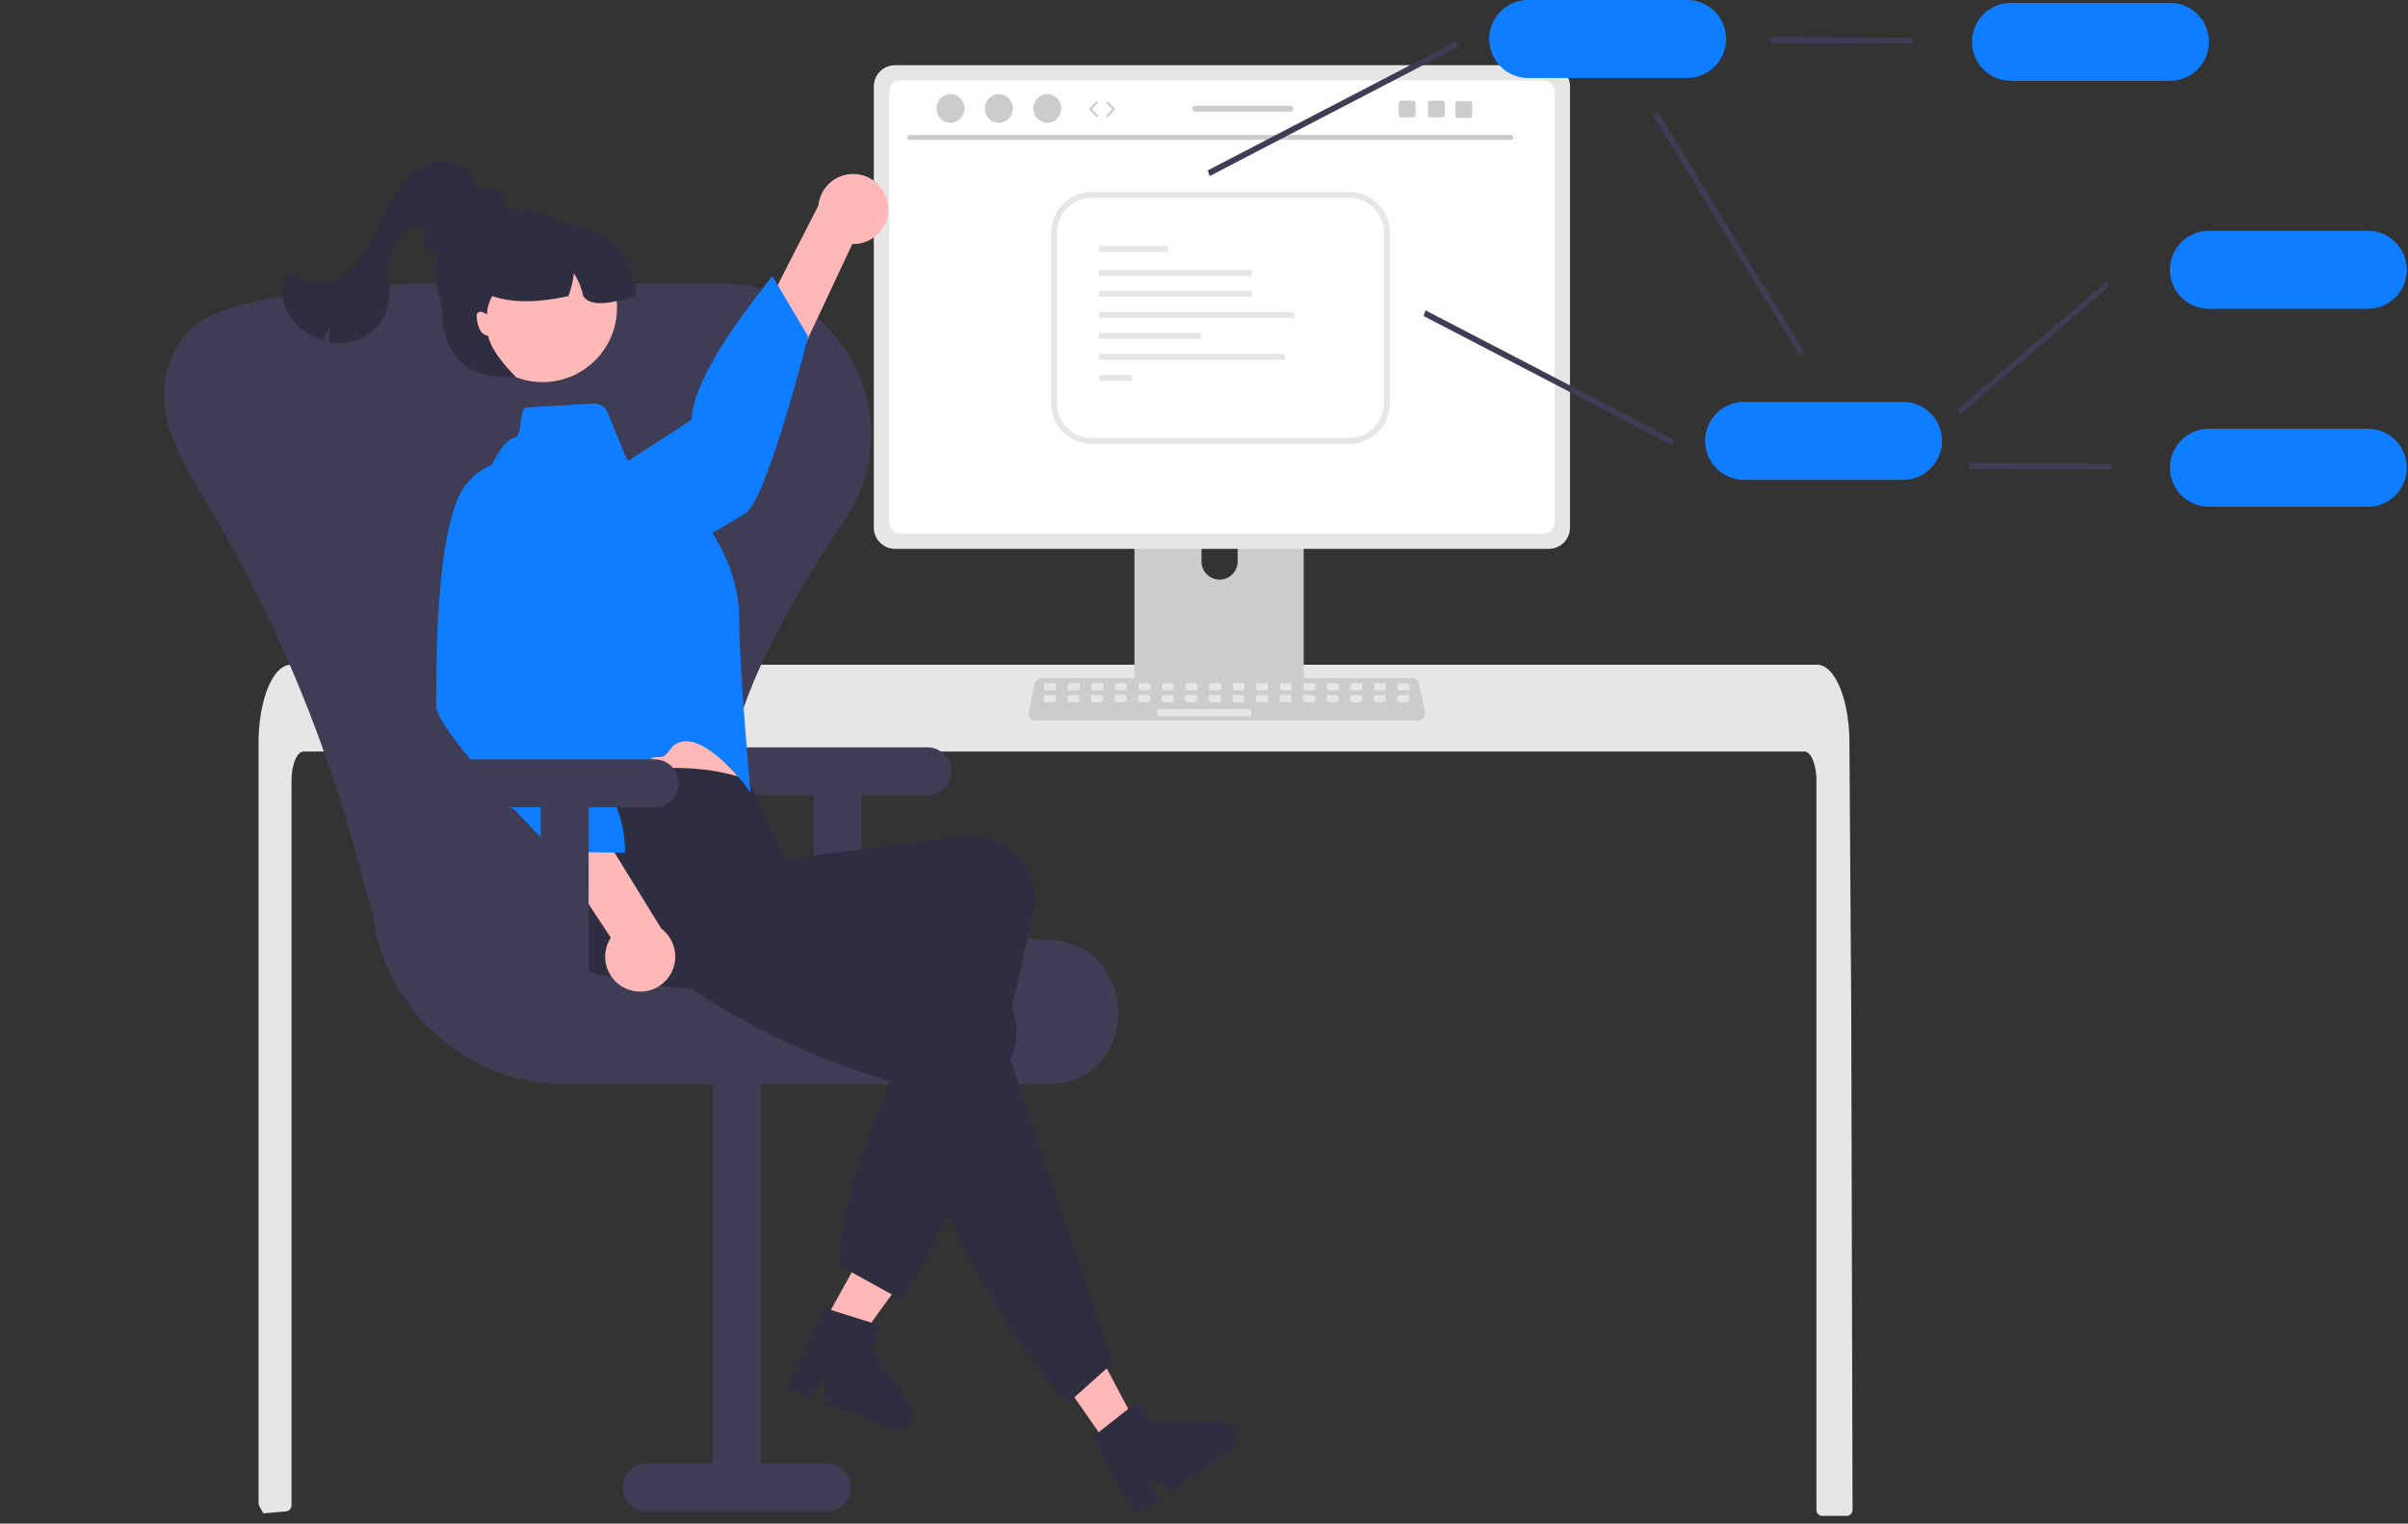 <svg width="803" height="508" viewBox="0 0 803 508" fill="none"
    xmlns="http://www.w3.org/2000/svg">
    <rect x="0" y="0" width="803" height="508" fill="#333333" stroke="none"/>
    <g clip-path="url(#clip0_410_1542)">

        <path d="M617.773 503.43C617.769 503.962 617.557 504.472 617.183 504.85C616.809 505.223 616.301 505.432 615.773 505.43H607.733C606.632 505.434 605.737 504.545 605.733 503.444V260.29C605.733 254.93 603.933 250.58 601.723 250.57H101.233C99.013 250.58 97.223 254.93 97.213 260.29V501.94C97.21 502.97 96.427 503.829 95.403 503.93C93.783 504.09 92.163 504.23 90.553 504.36C90.513 504.36 90.473 504.37 90.433 504.37C89.553 504.45 88.673 504.51 87.793 504.58H87.783C87.323 503.75 86.883 502.9 86.433 502.05C86.289 501.761 86.213 501.443 86.213 501.12V247.68C86.213 246.2 86.273 244.71 86.373 243.24C86.516 241.222 86.766 239.212 87.123 237.22C88.813 227.93 92.633 221.64 96.973 221.62H605.973C606.606 221.624 607.232 221.757 607.813 222.01C608.666 222.388 609.437 222.928 610.083 223.6C610.96 224.512 611.71 225.538 612.313 226.65C614.453 230.42 615.983 236.04 616.523 242.58C616.523 242.64 616.533 242.7 616.533 242.76C616.673 244.38 616.743 246.03 616.733 247.68L616.873 269.11L616.963 281.89L617.233 321.99L617.333 336.23L617.773 503.43Z" fill="#E6E6E6" />
        <path d="M432.024 147.486H381.018C379.516 147.489 378.299 148.708 378.301 150.211V230.785H434.748V150.211C434.749 148.707 433.53 147.487 432.027 147.486H432.024ZM406.693 193.268C403.373 193.252 400.685 190.565 400.67 187.245V177.951C400.67 174.625 403.366 171.928 406.693 171.928C410.019 171.928 412.715 174.625 412.715 177.951V187.245C412.7 190.565 410.013 193.252 406.693 193.268Z" fill="#CCCCCC" />
        <path d="M378.125 228.207V235.981C378.127 236.82 378.806 237.499 379.645 237.501H433.403C434.24 237.497 434.918 236.819 434.922 235.981V228.207H378.125Z" fill="#3F3D56" />
        <path d="M516.484 21.742H298.455C294.555 21.748 291.395 24.908 291.389 28.808V175.935C291.392 179.836 294.554 182.998 298.455 183.002H516.484C520.385 182.998 523.547 179.836 523.55 175.935V28.808C523.544 24.908 520.384 21.748 516.484 21.742Z" fill="#E6E6E6" />
        <path d="M514.665 26.846H300.277C298.189 26.85 296.498 28.544 296.498 30.633V174.113C296.502 176.199 298.192 177.889 300.277 177.892H514.665C516.75 177.889 518.44 176.199 518.444 174.113V30.633C518.444 28.544 516.753 26.85 514.665 26.846Z" fill="white" />
        <path d="M472.905 240.206H345.356C344.06 240.206 343.01 239.155 343.01 237.86C343.01 237.697 343.027 237.535 343.06 237.376L345.039 227.977C345.271 226.893 346.227 226.118 347.335 226.114H470.926C472.034 226.118 472.99 226.893 473.222 227.977L475.201 237.376C475.468 238.644 474.656 239.889 473.388 240.156C473.229 240.189 473.067 240.206 472.905 240.206Z" fill="#CCCCCC" />
        <path d="M351.68 227.806H348.728C348.459 227.806 348.24 228.025 348.24 228.294V229.675C348.24 229.945 348.459 230.163 348.728 230.163H351.68C351.95 230.163 352.169 229.945 352.169 229.675V228.294C352.169 228.025 351.95 227.806 351.68 227.806Z" fill="#E6E6E6" />
        <path d="M359.538 227.806H356.586C356.316 227.806 356.098 228.025 356.098 228.294V229.675C356.098 229.945 356.316 230.163 356.586 230.163H359.538C359.807 230.163 360.026 229.945 360.026 229.675V228.294C360.026 228.025 359.807 227.806 359.538 227.806Z" fill="#E6E6E6" />
        <path d="M367.395 227.806H364.443C364.174 227.806 363.955 228.025 363.955 228.294V229.675C363.955 229.945 364.174 230.163 364.443 230.163H367.395C367.665 230.163 367.883 229.945 367.883 229.675V228.294C367.883 228.025 367.665 227.806 367.395 227.806Z" fill="#E6E6E6" />
        <path d="M375.251 227.806H372.299C372.029 227.806 371.811 228.025 371.811 228.294V229.675C371.811 229.945 372.029 230.163 372.299 230.163H375.251C375.52 230.163 375.739 229.945 375.739 229.675V228.294C375.739 228.025 375.52 227.806 375.251 227.806Z" fill="#E6E6E6" />
        <path d="M383.108 227.806H380.156C379.887 227.806 379.668 228.025 379.668 228.294V229.675C379.668 229.945 379.887 230.163 380.156 230.163H383.108C383.378 230.163 383.596 229.945 383.596 229.675V228.294C383.596 228.025 383.378 227.806 383.108 227.806Z" fill="#E6E6E6" />
        <path d="M390.966 227.806H388.014C387.744 227.806 387.525 228.025 387.525 228.294V229.675C387.525 229.945 387.744 230.163 388.014 230.163H390.966C391.235 230.163 391.454 229.945 391.454 229.675V228.294C391.454 228.025 391.235 227.806 390.966 227.806Z" fill="#E6E6E6" />
        <path d="M398.821 227.806H395.869C395.599 227.806 395.381 228.025 395.381 228.294V229.675C395.381 229.945 395.599 230.163 395.869 230.163H398.821C399.091 230.163 399.309 229.945 399.309 229.675V228.294C399.309 228.025 399.091 227.806 398.821 227.806Z" fill="#E6E6E6" />
        <path d="M406.678 227.806H403.726C403.457 227.806 403.238 228.025 403.238 228.294V229.675C403.238 229.945 403.457 230.163 403.726 230.163H406.678C406.948 230.163 407.167 229.945 407.167 229.675V228.294C407.167 228.025 406.948 227.806 406.678 227.806Z" fill="#E6E6E6" />
        <path d="M414.535 227.806H411.583C411.313 227.806 411.095 228.025 411.095 228.294V229.675C411.095 229.945 411.313 230.163 411.583 230.163H414.535C414.805 230.163 415.023 229.945 415.023 229.675V228.294C415.023 228.025 414.805 227.806 414.535 227.806Z" fill="#E6E6E6" />
        <path d="M422.392 227.806H419.44C419.171 227.806 418.952 228.025 418.952 228.294V229.675C418.952 229.945 419.171 230.163 419.44 230.163H422.392C422.662 230.163 422.881 229.945 422.881 229.675V228.294C422.881 228.025 422.662 227.806 422.392 227.806Z" fill="#E6E6E6" />
        <path d="M430.249 227.806H427.297C427.027 227.806 426.809 228.025 426.809 228.294V229.675C426.809 229.945 427.027 230.163 427.297 230.163H430.249C430.518 230.163 430.737 229.945 430.737 229.675V228.294C430.737 228.025 430.518 227.806 430.249 227.806Z" fill="#E6E6E6" />
        <path d="M438.105 227.806H435.153C434.884 227.806 434.665 228.025 434.665 228.294V229.675C434.665 229.945 434.884 230.163 435.153 230.163H438.105C438.375 230.163 438.593 229.945 438.593 229.675V228.294C438.593 228.025 438.375 227.806 438.105 227.806Z" fill="#E6E6E6" />
        <path d="M445.963 227.806H443.011C442.741 227.806 442.522 228.025 442.522 228.294V229.675C442.522 229.945 442.741 230.163 443.011 230.163H445.963C446.232 230.163 446.451 229.945 446.451 229.675V228.294C446.451 228.025 446.232 227.806 445.963 227.806Z" fill="#E6E6E6" />
        <path d="M453.819 227.806H450.867C450.597 227.806 450.379 228.025 450.379 228.294V229.675C450.379 229.945 450.597 230.163 450.867 230.163H453.819C454.089 230.163 454.307 229.945 454.307 229.675V228.294C454.307 228.025 454.089 227.806 453.819 227.806Z" fill="#E6E6E6" />
        <path d="M461.676 227.806H458.724C458.454 227.806 458.235 228.025 458.235 228.294V229.675C458.235 229.945 458.454 230.163 458.724 230.163H461.676C461.945 230.163 462.164 229.945 462.164 229.675V228.294C462.164 228.025 461.945 227.806 461.676 227.806Z" fill="#E6E6E6" />
        <path d="M469.533 227.806H466.581C466.311 227.806 466.093 228.025 466.093 228.294V229.675C466.093 229.945 466.311 230.163 466.581 230.163H469.533C469.803 230.163 470.021 229.945 470.021 229.675V228.294C470.021 228.025 469.803 227.806 469.533 227.806Z" fill="#E6E6E6" />
        <path d="M351.589 231.735H348.637C348.367 231.735 348.148 231.953 348.148 232.223V233.603C348.148 233.873 348.367 234.092 348.637 234.092H351.589C351.858 234.092 352.077 233.873 352.077 233.603V232.223C352.077 231.953 351.858 231.735 351.589 231.735Z" fill="#E6E6E6" />
        <path d="M359.444 231.735H356.492C356.222 231.735 356.004 231.953 356.004 232.223V233.603C356.004 233.873 356.222 234.092 356.492 234.092H359.444C359.714 234.092 359.932 233.873 359.932 233.603V232.223C359.932 231.953 359.714 231.735 359.444 231.735Z" fill="#E6E6E6" />
        <path d="M367.302 231.735H364.35C364.08 231.735 363.861 231.953 363.861 232.223V233.603C363.861 233.873 364.08 234.092 364.35 234.092H367.302C367.571 234.092 367.79 233.873 367.79 233.603V232.223C367.79 231.953 367.571 231.735 367.302 231.735Z" fill="#E6E6E6" />
        <path d="M375.159 231.735H372.207C371.937 231.735 371.719 231.953 371.719 232.223V233.603C371.719 233.873 371.937 234.092 372.207 234.092H375.159C375.429 234.092 375.647 233.873 375.647 233.603V232.223C375.647 231.953 375.429 231.735 375.159 231.735Z" fill="#E6E6E6" />
        <path d="M383.014 231.735H380.062C379.793 231.735 379.574 231.953 379.574 232.223V233.603C379.574 233.873 379.793 234.092 380.062 234.092H383.014C383.284 234.092 383.503 233.873 383.503 233.603V232.223C383.503 231.953 383.284 231.735 383.014 231.735Z" fill="#E6E6E6" />
        <path d="M390.872 231.735H387.92C387.65 231.735 387.432 231.953 387.432 232.223V233.603C387.432 233.873 387.65 234.092 387.92 234.092H390.872C391.141 234.092 391.36 233.873 391.36 233.603V232.223C391.36 231.953 391.141 231.735 390.872 231.735Z" fill="#E6E6E6" />
        <path d="M398.729 231.735H395.777C395.508 231.735 395.289 231.953 395.289 232.223V233.603C395.289 233.873 395.508 234.092 395.777 234.092H398.729C398.999 234.092 399.217 233.873 399.217 233.603V232.223C399.217 231.953 398.999 231.735 398.729 231.735Z" fill="#E6E6E6" />
        <path d="M406.585 231.735H403.633C403.363 231.735 403.145 231.953 403.145 232.223V233.603C403.145 233.873 403.363 234.092 403.633 234.092H406.585C406.854 234.092 407.073 233.873 407.073 233.603V232.223C407.073 231.953 406.854 231.735 406.585 231.735Z" fill="#E6E6E6" />
        <path d="M414.442 231.735H411.49C411.221 231.735 411.002 231.953 411.002 232.223V233.603C411.002 233.873 411.221 234.092 411.49 234.092H414.442C414.712 234.092 414.93 233.873 414.93 233.603V232.223C414.93 231.953 414.712 231.735 414.442 231.735Z" fill="#E6E6E6" />
        <path d="M422.3 231.735H419.348C419.078 231.735 418.859 231.953 418.859 232.223V233.603C418.859 233.873 419.078 234.092 419.348 234.092H422.3C422.569 234.092 422.788 233.873 422.788 233.603V232.223C422.788 231.953 422.569 231.735 422.3 231.735Z" fill="#E6E6E6" />
        <path d="M430.156 231.735H427.204C426.934 231.735 426.716 231.953 426.716 232.223V233.603C426.716 233.873 426.934 234.092 427.204 234.092H430.156C430.426 234.092 430.644 233.873 430.644 233.603V232.223C430.644 231.953 430.426 231.735 430.156 231.735Z" fill="#E6E6E6" />
        <path d="M438.012 231.735H435.06C434.791 231.735 434.572 231.953 434.572 232.223V233.603C434.572 233.873 434.791 234.092 435.06 234.092H438.012C438.282 234.092 438.501 233.873 438.501 233.603V232.223C438.501 231.953 438.282 231.735 438.012 231.735Z" fill="#E6E6E6" />
        <path d="M445.87 231.735H442.918C442.648 231.735 442.43 231.953 442.43 232.223V233.603C442.43 233.873 442.648 234.092 442.918 234.092H445.87C446.139 234.092 446.358 233.873 446.358 233.603V232.223C446.358 231.953 446.139 231.735 445.87 231.735Z" fill="#E6E6E6" />
        <path d="M453.726 231.735H450.774C450.505 231.735 450.286 231.953 450.286 232.223V233.603C450.286 233.873 450.505 234.092 450.774 234.092H453.726C453.996 234.092 454.215 233.873 454.215 233.603V232.223C454.215 231.953 453.996 231.735 453.726 231.735Z" fill="#E6E6E6" />
        <path d="M461.583 231.735H458.631C458.361 231.735 458.143 231.953 458.143 232.223V233.603C458.143 233.873 458.361 234.092 458.631 234.092H461.583C461.852 234.092 462.071 233.873 462.071 233.603V232.223C462.071 231.953 461.852 231.735 461.583 231.735Z" fill="#E6E6E6" />
        <path d="M469.44 231.735H466.488C466.219 231.735 466 231.953 466 232.223V233.603C466 233.873 466.219 234.092 466.488 234.092H469.44C469.71 234.092 469.928 233.873 469.928 233.603V232.223C469.928 231.953 469.71 231.735 469.44 231.735Z" fill="#E6E6E6" />
        <path d="M416.8 236.449H386.35C386.08 236.449 385.861 236.667 385.861 236.937V238.317C385.861 238.587 386.08 238.806 386.35 238.806H416.8C417.07 238.806 417.288 238.587 417.288 238.317V236.937C417.288 236.667 417.07 236.449 416.8 236.449Z" fill="#E6E6E6" />
        <path d="M503.888 46.614H303.286C302.846 46.605 302.496 46.24 302.506 45.799C302.515 45.372 302.859 45.028 303.286 45.019H503.888C504.328 45.029 504.678 45.394 504.668 45.834C504.659 46.261 504.315 46.605 503.888 46.614Z" fill="#CACACA" />
        <path d="M316.941 40.946C319.523 40.946 321.616 38.806 321.616 36.166C321.616 33.527 319.523 31.387 316.941 31.387C314.359 31.387 312.266 33.527 312.266 36.166C312.266 38.806 314.359 40.946 316.941 40.946Z" fill="#CCCCCC" />
        <path d="M333.091 40.946C335.673 40.946 337.766 38.806 337.766 36.166C337.766 33.527 335.673 31.387 333.091 31.387C330.509 31.387 328.416 33.527 328.416 36.166C328.416 38.806 330.509 40.946 333.091 40.946Z" fill="#CCCCCC" />
        <path d="M349.242 40.946C351.824 40.946 353.917 38.806 353.917 36.166C353.917 33.527 351.824 31.387 349.242 31.387C346.66 31.387 344.566 33.527 344.566 36.166C344.566 38.806 346.66 40.946 349.242 40.946Z" fill="#CCCCCC" />
        <path d="M403.38 58.71L402.732 56.817L485.59 13.765L486.237 15.658L403.38 58.71Z" fill="#3F3D56" />
        <path d="M653.381 138.452L652.733 136.559L702.591 93.725L703.238 95.617L653.381 138.452Z" fill="#3F3D56" />
        <path d="M557.591 148.423L474.733 105.371L475.381 103.478L558.238 146.53L557.591 148.423Z" fill="#3F3D56" />
        <path d="M600.007 118.465L551.432 38.719L552.967 37.436L601.541 117.182L600.007 118.465Z" fill="#3F3D56" />
        <path d="M637.914 14.554L590.607 14.336V12.336L637.914 12.554V14.554Z" fill="#3F3D56" />
        <path d="M723.611 26.959H670.611C663.432 26.959 657.611 21.139 657.611 13.96C657.611 6.78 663.432 0.959 670.611 0.959H723.611C730.791 0.959 736.611 6.78 736.611 13.96C736.611 21.139 730.791 26.959 723.611 26.959Z" fill="#0F7DFF" />
        <path d="M789.611 102.959H736.611C729.432 102.959 723.611 97.139 723.611 89.96C723.611 82.78 729.432 76.96 736.611 76.96H789.611C796.791 76.96 802.611 82.78 802.611 89.96C802.611 97.139 796.791 102.959 789.611 102.959Z" fill="#0F7DFF" />
        <path d="M703.914 156.553L656.607 156.336V154.336L703.914 154.553V156.553Z" fill="#3F3D56" />
        <path d="M789.611 168.959H736.611C729.432 168.959 723.611 163.139 723.611 155.959C723.611 148.78 729.432 142.959 736.611 142.959H789.611C796.791 142.959 802.611 148.78 802.611 155.959C802.611 163.139 796.791 168.959 789.611 168.959Z" fill="#0F7DFF" />
        <path d="M634.611 160H581.611C574.432 160 568.611 154.18 568.611 147C568.611 139.82 574.432 134 581.611 134H634.611C641.791 134 647.611 139.82 647.611 147C647.611 154.18 641.791 160 634.611 160Z" fill="#0F7DFF" />
        <path d="M562.611 26H509.611C502.432 26 496.611 20.18 496.611 13C496.611 5.82 502.432 0 509.611 0H562.611C569.791 0 575.611 5.82 575.611 13C575.611 20.18 569.791 26 562.611 26Z" fill="#0F7DFF" />
        <path d="M309.283 249.18H249.283C244.865 249.18 241.283 252.762 241.283 257.18C241.283 261.598 244.865 265.18 249.283 265.18H271.283V327.18H287.283V265.18H309.283C313.701 265.18 317.283 261.598 317.283 257.18C317.283 252.762 313.701 249.18 309.283 249.18Z" fill="#3F3D56" />
        <path d="M348.884 361.517H188.401C156.243 361.4 129.035 337.717 124.485 305.881L118.804 284.986C107.046 241.685 89.137 200.296 65.623 162.083C54.876 144.629 49.344 127.734 61.908 111.467C62.015 111.329 62.12 111.192 62.224 111.058C72.301 97.941 122.458 95.102 138.809 94.55C139.455 94.528 140.103 94.517 140.754 94.517H240.573C241.225 94.517 241.873 94.528 242.518 94.55C260.476 95.073 276.698 105.413 284.754 121.471C293.351 137.865 292.254 157.656 281.898 173C246.835 225.671 236.1 258.698 247.09 280.085C257.722 300.773 290.31 311.35 349.649 313.371C365.595 313.914 372.914 326.331 372.965 337.637C373.015 348.652 365.978 360.813 350.412 361.485C349.906 361.506 349.397 361.517 348.884 361.517Z" fill="#3F3D56" />
        <path d="M215.664 504.017H275.664C280.082 504.017 283.664 500.435 283.664 496.017C283.664 491.599 280.082 488.017 275.664 488.017H253.664V353.017H237.664V488.017H215.664C211.246 488.017 207.664 491.599 207.664 496.017C207.664 500.435 211.246 504.017 215.664 504.017Z" fill="#3F3D56" />
        <path d="M269.969 449.592L280.305 455.206L307.667 417.375L292.411 409.088L269.969 449.592Z" fill="#FFB8B8" />
        <path d="M274.944 436.111L293.708 441.987L290.721 449.848L303.588 468.522C305.234 470.911 304.632 474.182 302.244 475.828C300.822 476.808 299.011 477.027 297.397 476.413L275.553 468.114L274.742 458.908L270.318 466.125L262.082 462.996L274.944 436.111Z" fill="#2F2E41" />
        <path d="M296.084 68.076C297.01 74.423 292.615 80.319 286.268 81.245C285.591 81.344 284.907 81.382 284.223 81.361L244.372 166.156L231.873 148.726L272.897 68.545C273.527 62.127 279.241 57.434 285.66 58.065C291.03 58.592 295.34 62.731 296.084 68.076Z" fill="#FFB8B8" />
        <path d="M163.834 183.301C163.834 183.301 162.766 198.114 179.519 201.02C196.272 203.925 241.058 175.605 248.413 171.256C255.769 166.907 269.475 112.195 269.475 112.195L257.555 92.034C242.838 110.651 231.28 127.818 230.578 140.004L163.834 183.301Z" fill="#0F7DFF" />
        <path d="M183.176 234.327L186.794 249.873C186.794 249.873 186.83 264.208 189.368 266.851C191.889 269.482 247.324 264.2 247.324 264.2C247.324 264.2 241.446 241.1 241.524 223.621L183.176 234.327Z" fill="#FFB8B8" />
        <path d="M300.282 433.18L280.282 422.18C279.902 396.155 295.556 360.937 314.122 324.048C272.599 331.189 233.426 333.477 199.543 324.838C187.968 321.781 180.993 309.998 183.88 298.38C184.012 297.832 184.164 297.29 184.338 296.753C188.393 284.381 179.3 276.625 187.663 263.017C209.659 255.505 230.555 253.383 249.663 260.017L261.636 286.488L320.978 278.809C332.978 277.375 343.868 285.939 345.303 297.939C345.309 297.993 345.316 298.048 345.322 298.103C345.401 298.747 345.453 299.394 345.478 300.043C333.479 356.296 320.024 406.912 300.282 433.18Z" fill="#2F2E41" />
        <path d="M175.119 135.904L197.98 134.554C199.956 134.438 201.789 135.587 202.544 137.418L209.004 153.079L235.855 175.271C235.855 175.271 246.485 188.799 246.51 206.27C246.535 223.742 250.282 264.18 250.282 264.18C250.282 264.18 234.767 242.342 225.191 248.15C223.561 249.138 222.988 251.159 221.282 252.18C220.431 252.69 218.464 252.194 217.604 252.705C204.408 260.538 190.646 268.191 189.361 266.849C186.836 264.215 183.773 250.752 183.773 250.752L162.847 173.865C160.55 165.673 162.035 156.884 166.896 149.903C168.358 147.844 169.89 146.313 171.314 146.06C174.51 145.379 172.81 138.216 175.119 135.904Z" fill="#0F7DFF" />
        <path d="M369.59 482.16L379.24 475.451L357.379 434.207L343.137 444.109L369.59 482.16Z" fill="#FFB8B8" />
        <path d="M371.048 454.486L355.924 468.005C331.876 441.209 313.697 403.629 298.291 360.952C257.925 349.13 227.484 330.064 200.909 307.425C191.893 299.797 185.135 289.997 192.824 280.704C193.183 280.27 193.559 279.85 193.95 279.444C203.028 270.114 226.051 271.892 239.535 263.344L269.656 295.541L267.761 304.172L324.339 323.337C335.728 327.329 341.725 339.798 337.733 351.187C337.714 351.243 337.694 351.299 337.674 351.354C337.462 351.968 337.224 352.572 336.961 353.165L371.048 454.486Z" fill="#2F2E41" />
        <path d="M363.963 479.44L379.41 467.275L384.21 474.18L406.888 474.111C409.789 474.102 412.148 476.446 412.158 479.347C412.163 481.073 411.32 482.692 409.903 483.677L390.716 497.015L382.661 492.484L386.117 500.211L378.883 505.24L363.963 479.44Z" fill="#2F2E41" />
        <path d="M208.878 329.673C202.974 327.167 200.219 320.349 202.725 314.444C202.992 313.814 203.314 313.21 203.688 312.637L151.934 234.535L173.32 232.909L220.522 309.616C225.679 313.489 226.72 320.809 222.848 325.966C219.607 330.281 213.832 331.814 208.878 329.673Z" fill="#FFB8B8" />
        <path d="M179.122 156.811C179.122 156.811 167.019 148.203 155.833 161.009C144.648 173.815 145.582 226.796 145.477 235.339C145.444 238.015 149.307 243.788 154.63 250.456C157.019 253.45 159.703 256.624 162.461 259.779C164.056 261.605 162.681 265.406 164.284 267.18C165.877 268.945 170.448 268.685 171.963 270.323C179.158 278.098 185.002 284.017 185.002 284.017L208.422 284.305C208.686 266.895 196.764 251.354 181.446 236.335L179.122 156.811Z" fill="#0F7DFF" />
        <path d="M155.515 81.008C153.298 82.608 150.965 84.257 148.259 84.653C145.554 85.05 142.386 83.742 141.637 81.112C140.722 77.896 143.626 74.968 146.235 72.879L154.511 66.251C156.027 64.907 157.738 63.801 159.585 62.971C161.465 62.144 163.619 62.216 165.44 63.166C167.248 64.388 168.294 66.46 168.203 68.64C168.085 70.789 167.376 72.864 166.153 74.636C163.049 79.475 158.104 82.836 152.462 83.942" fill="#2F2E41" />
        <path d="M218.283 253.18H158.283C153.865 253.18 150.283 256.762 150.283 261.18C150.283 265.598 153.865 269.18 158.283 269.18H180.283V331.18H196.283V269.18H218.283C222.701 269.18 226.283 265.598 226.283 261.18C226.283 256.762 222.701 253.18 218.283 253.18Z" fill="#3F3D56" />
        <path d="M159.189 64.224C159.431 58.225 153.039 53.476 147.05 53.851C141.06 54.227 135.911 58.44 132.515 63.389C129.119 68.334 127.079 74.062 124.404 79.431C121.729 84.801 118.167 90.058 112.851 92.84C107.536 95.618 100.138 95.123 96.465 90.379C94.148 93.892 93.644 98.299 95.108 102.244C96.612 106.139 99.417 109.393 103.046 111.455C104.491 112.312 106.034 112.991 107.642 113.476C108.305 111.687 109.238 110.009 110.409 108.501C109.88 110.286 109.678 112.152 109.813 114.008C112.291 114.483 114.841 114.443 117.303 113.89C122.206 112.793 126.305 109.451 128.365 104.869C130.611 99.551 129.467 93.488 129.948 87.736C130.424 81.982 133.891 75.414 139.664 75.32C144.06 75.248 143.478 75.611 146.264 79.012" fill="#2F2E41" />
        <path d="M199.111 95.742C199.111 110.101 187.471 121.742 173.111 121.742C158.752 121.742 145.111 105.101 145.111 90.742C145.111 76.382 158.752 69.742 173.111 69.742C187.471 69.742 199.111 81.382 199.111 95.742Z" fill="#2F2E41" />
        <path d="M185.924 126.9C199.346 124.154 208 111.047 205.253 97.626C202.507 84.204 189.401 75.55 175.979 78.297C162.558 81.043 153.904 94.15 156.65 107.571C159.397 120.992 172.503 129.646 185.924 126.9Z" fill="#FFB8B8" />
        <path d="M212.111 98.742C204.768 100.747 197.354 102.849 194.491 98.742C193.935 96.019 192.881 93.422 191.381 91.082C191.099 93.703 190.484 96.277 189.551 98.742C180.274 100.758 171.604 101.24 164.111 98.742C163.081 100.605 162.483 102.676 162.361 104.802C161.991 104.569 161.603 104.365 161.201 104.192C160.719 103.92 160.144 103.869 159.621 104.052C159.26 104.27 159.02 104.643 158.971 105.062C158.922 105.479 158.942 105.902 159.031 106.312C159.136 107.742 159.564 109.13 160.281 110.372C160.855 111.237 161.766 111.821 162.791 111.982C163.831 117.832 172.111 125.742 172.111 125.742C147.111 126.742 147.111 109.782 147.111 93.742L150.111 87.742H160.111V74.742H188.111C201.365 74.745 212.108 85.489 212.111 98.742Z" fill="#2F2E41" />
        <path d="M449.975 148H364.021C356.556 147.992 350.506 141.942 350.498 134.477V77.523C350.506 70.058 356.556 64.008 364.021 64H449.975C457.44 64.008 463.49 70.058 463.498 77.523V134.477C463.49 141.942 457.44 147.992 449.975 148ZM364.021 66C357.66 66.007 352.505 71.162 352.498 77.523V134.477C352.505 140.838 357.66 145.993 364.021 146H449.975C456.336 145.993 461.491 140.838 461.498 134.477V77.523C461.491 71.162 456.336 66.007 449.975 66L364.021 66Z" fill="#E6E6E6" />
        <path d="M389.489 82H366.498V84H389.489V82Z" fill="#E6E6E6" />
        <path d="M417.498 90H366.498V92H417.498V90Z" fill="#E6E6E6" />
        <path d="M417.498 97H366.498V99H417.498V97Z" fill="#E6E6E6" />
        <path d="M431.498 104H366.498V106H431.498V104Z" fill="#E6E6E6" />
        <path d="M400.498 111H366.498V113H400.498V111Z" fill="#E6E6E6" />
        <path d="M428.498 118H366.498V120H428.498V118Z" fill="#E6E6E6" />
        <path d="M377.498 125H366.498V127H377.498V125Z" fill="#E6E6E6" />
        <path d="M365.75 38.958C365.653 38.958 365.556 38.921 365.483 38.846L363.349 36.665C363.207 36.519 363.207 36.287 363.349 36.142L365.483 33.961C365.627 33.813 365.864 33.811 366.011 33.955C366.159 34.099 366.162 34.336 366.017 34.484L364.139 36.403L366.017 38.323C366.162 38.471 366.159 38.707 366.011 38.852C365.939 38.923 365.844 38.958 365.75 38.958Z" fill="#CCCCCC" />
        <path d="M369.335 38.958C369.24 38.958 369.146 38.923 369.073 38.852C368.926 38.707 368.923 38.471 369.068 38.323L370.945 36.403L369.068 34.484C368.923 34.336 368.926 34.099 369.073 33.955C369.221 33.81 369.458 33.813 369.602 33.961L371.736 36.142C371.878 36.287 371.878 36.519 371.736 36.665L369.602 38.846C369.529 38.921 369.432 38.958 369.335 38.958Z" fill="#CCCCCC" />
        <path d="M480.957 33.545H476.99C476.537 33.545 476.171 33.911 476.171 34.364V38.335C476.171 38.788 476.537 39.154 476.99 39.154H480.957C481.41 39.154 481.78 38.788 481.78 38.335V34.364C481.78 33.911 481.41 33.545 480.957 33.545Z" fill="#CCCCCC" />
        <path d="M471.236 33.545H467.268C466.816 33.545 466.449 33.911 466.449 34.364V38.335C466.449 38.788 466.816 39.154 467.268 39.154H471.236C471.688 39.154 472.058 38.788 472.058 38.335V34.364C472.058 33.911 471.688 33.545 471.236 33.545Z" fill="#CCCCCC" />
        <path d="M490.119 33.732H486.152C485.699 33.732 485.333 34.098 485.333 34.551V38.522C485.333 38.974 485.699 39.341 486.152 39.341H490.119C490.572 39.341 490.942 38.974 490.942 38.522V34.551C490.942 34.098 490.572 33.732 490.119 33.732Z" fill="#CCCCCC" />
        <path d="M430.319 35.243H398.606C398.052 35.243 397.607 35.691 397.607 36.241C397.607 36.791 398.052 37.239 398.606 37.239H430.319C430.869 37.239 431.318 36.791 431.318 36.241C431.318 35.691 430.869 35.243 430.319 35.243Z" fill="#CCCCCC" />
    </g>
    <defs>
        <clipPath id="clip0_410_1542">
            <rect width="802.611" height="507.219" fill="white" />
        </clipPath>
    </defs>
</svg>